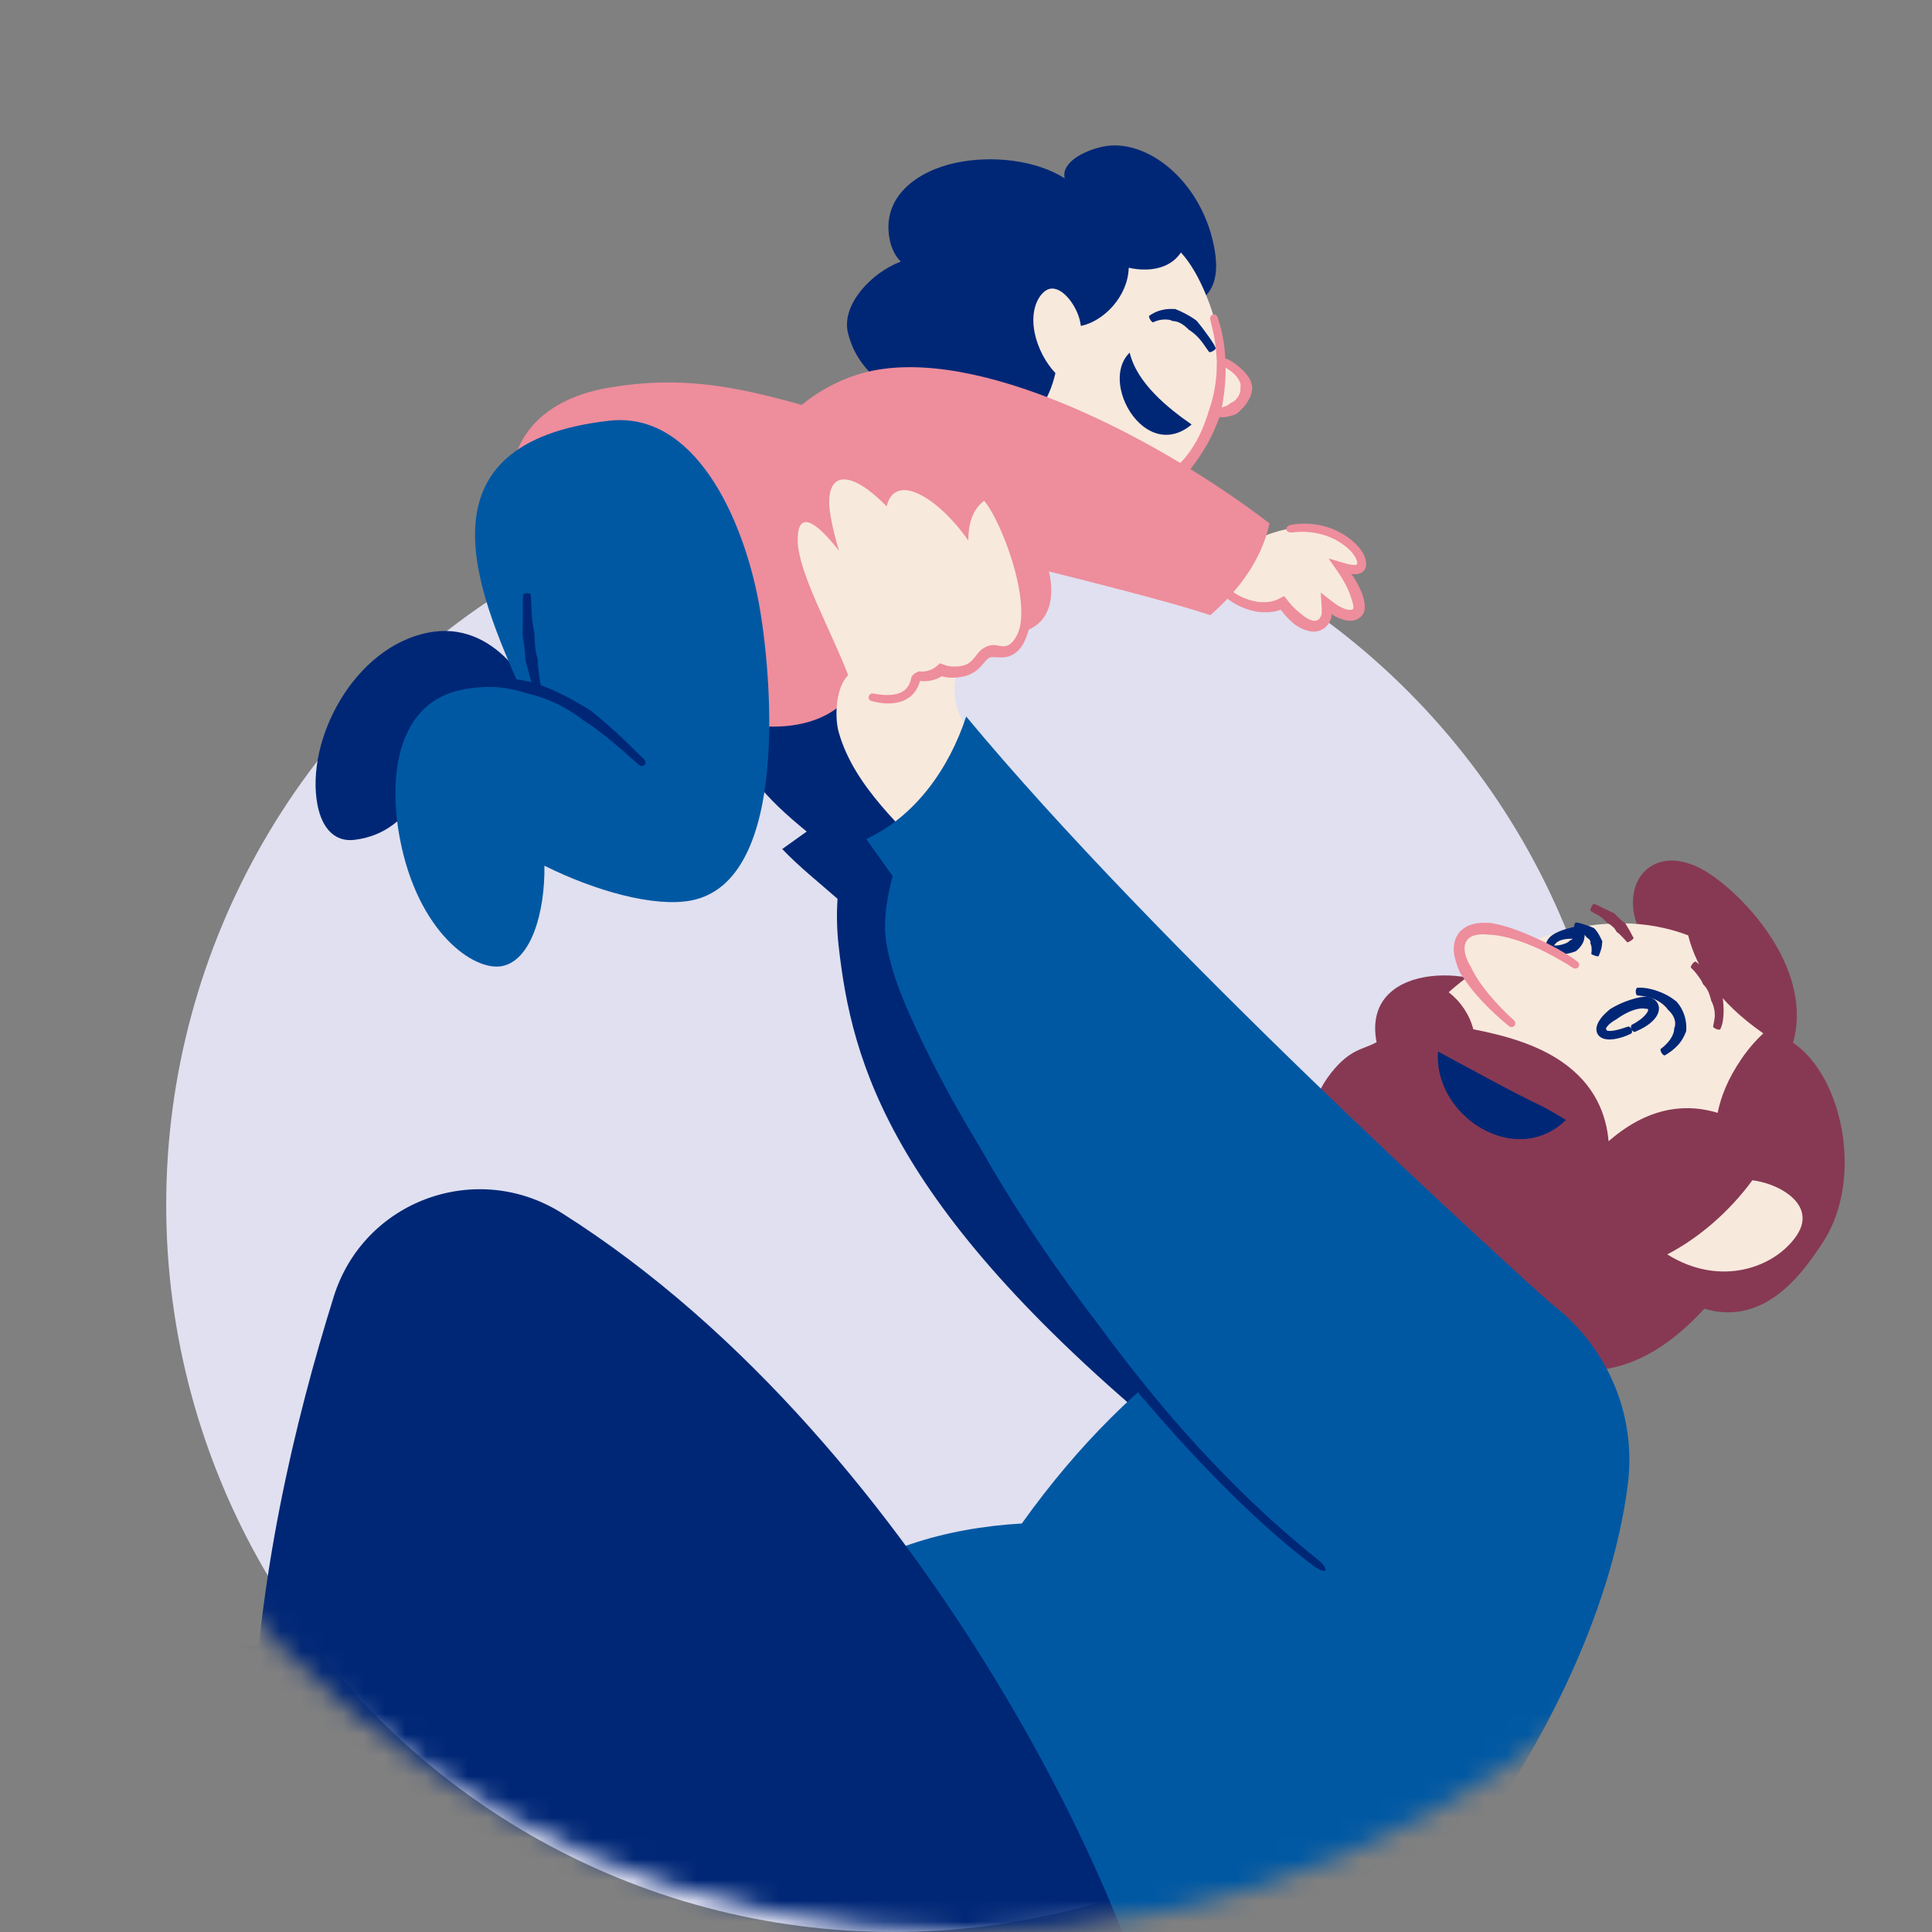 <svg width="93" height="93" viewBox="0 0 93 93" fill="none" xmlns="http://www.w3.org/2000/svg">
<rect x="0" y="0" width="93" height="93" fill="#808080" stroke="none"/>
<circle cx="43" cy="58" r="35" fill="#E0E0F0"/>
<mask id="mask0_248_1583" style="mask-type:alpha" maskUnits="userSpaceOnUse" x="0" y="0" width="93" height="93">
<circle cx="46.5" cy="46.5" r="46.5" fill="#D9D9D9"/>
</mask>
<g mask="url(#mask0_248_1583)">
<path d="M56.97 69.769C42.849 58.284 41 51.185 40.368 45.519C40.285 44.776 40.266 44.027 40.317 43.267C39.422 42.477 38.469 41.728 37.654 40.869C38.045 40.587 38.44 40.309 38.831 40.028C36.906 38.449 35.404 36.939 34.93 34.453C36.058 34.092 38.999 33.452 39.813 33.36C41.669 33.156 46.425 38.661 63.728 55.41C66.116 57.724 68.717 59.786 71.018 62.195" fill="#002776"/>
<path d="M58.767 17.357C59.388 17.631 59.724 17.967 59.896 18.281C60.174 18.782 59.834 19.422 59.304 19.703C58.924 19.904 58.435 19.912 58.022 19.645" fill="#F8E9DD"/>
<path d="M59.188 19.444C59.136 19.484 59.082 19.52 59.02 19.546C58.932 19.583 58.837 19.608 58.738 19.619C58.552 19.641 58.355 19.608 58.179 19.524C58.15 19.509 58.081 19.568 58.026 19.648C57.971 19.733 57.96 19.82 57.997 19.846C58.216 19.988 58.479 20.073 58.753 20.083C58.895 20.087 59.038 20.076 59.176 20.04C59.275 20.018 59.374 19.985 59.465 19.945L59.531 19.915C59.856 19.645 60.141 19.323 60.251 18.884C60.269 18.811 60.276 18.731 60.28 18.651C60.272 18.599 60.265 18.548 60.251 18.497C60.221 18.358 60.152 18.223 60.079 18.12C60.009 18.018 59.929 17.927 59.845 17.839C59.721 17.718 59.593 17.609 59.458 17.51C59.29 17.389 59.103 17.287 58.91 17.218C58.87 17.203 58.808 17.265 58.767 17.356C58.727 17.448 58.724 17.532 58.757 17.55C58.917 17.649 59.078 17.74 59.22 17.843C59.334 17.927 59.44 18.018 59.524 18.124C59.582 18.197 59.633 18.278 59.67 18.358C59.706 18.439 59.721 18.504 59.721 18.577C59.721 18.603 59.714 18.629 59.71 18.654C59.714 18.694 59.714 18.735 59.71 18.778C59.692 19.023 59.494 19.316 59.224 19.407L59.188 19.444Z" fill="#EE8D9C"/>
<path d="M44.376 20.42C43.382 18.793 41.37 18.292 40.818 16.026C40.814 16.011 40.811 15.993 40.807 15.978C40.526 14.648 41.936 13.131 43.36 12.59C43.101 12.338 42.922 11.976 42.834 11.57C42.389 9.457 44.186 8.225 46.001 7.838C47.751 7.468 49.862 7.699 51.257 8.587C51.254 8.572 51.25 8.561 51.246 8.547C51.1 7.849 52.116 7.264 53.087 7.059C55.122 6.628 57.748 8.598 58.42 11.767C58.826 13.686 58.187 14.545 56.769 14.896C57.069 20.818 49.99 23.235 44.376 20.42Z" fill="#002776"/>
<path d="M46.217 21.093C46.666 21.257 47.152 21.268 47.63 21.166C49.782 20.709 50.516 19.214 50.804 17.96C50.34 17.47 49.961 16.761 49.811 16.048C49.541 14.776 50.11 13.993 50.534 13.902C51.162 13.771 51.838 14.754 51.988 15.459C52.002 15.536 52.017 15.613 52.032 15.69C52.039 15.69 52.046 15.686 52.05 15.686C53.113 15.459 54.293 14.293 54.333 12.889C54.786 12.988 55.25 13.007 55.666 12.919C56.148 12.816 56.568 12.575 56.846 12.155C57.818 13.204 58.442 15.123 58.628 16.004C59.403 19.663 57.503 23.648 53.632 24.47C53.197 24.562 52.967 24.587 52.36 24.51L46.217 21.093Z" fill="#F8E9DD"/>
<path d="M56.528 22.606C56.393 22.763 56.232 22.895 56.079 23.041C55.973 23.147 55.841 23.224 55.721 23.315C55.597 23.403 55.483 23.502 55.348 23.567C55.1 23.71 54.855 23.856 54.585 23.959C54.325 24.083 54.048 24.16 53.77 24.24C53.672 24.269 53.613 24.375 53.632 24.47C53.65 24.569 53.752 24.624 53.858 24.598C54.157 24.525 54.457 24.459 54.742 24.339C55.038 24.244 55.312 24.101 55.589 23.962C55.739 23.896 55.867 23.798 56.002 23.714C56.134 23.622 56.28 23.549 56.4 23.439C56.572 23.293 56.762 23.165 56.926 23.008L57.043 22.898C57.664 22.175 58.19 21.356 58.541 20.486C58.599 20.336 58.672 20.19 58.712 20.032L58.782 19.725C58.862 19.448 58.884 19.159 58.932 18.877C58.965 18.592 58.983 18.307 58.997 18.022L58.994 17.404L58.946 16.79C58.924 16.534 58.866 16.278 58.826 16.022C58.767 15.767 58.687 15.518 58.61 15.269C58.577 15.167 58.479 15.112 58.384 15.141C58.289 15.171 58.234 15.273 58.256 15.372C58.307 15.617 58.376 15.858 58.428 16.103C58.46 16.351 58.515 16.593 58.533 16.834C58.548 17.028 58.566 17.221 58.574 17.415L58.559 18C58.515 18.541 58.42 19.075 58.252 19.587L58.161 19.853C58.128 20.003 58.066 20.142 58.018 20.285C57.73 21.1 57.262 21.9 56.608 22.489L56.528 22.606Z" fill="#EE8D9C"/>
<path d="M56.521 14.874C56.437 14.874 56.353 14.867 56.269 14.874C56.148 14.878 56.031 14.896 55.914 14.926C55.695 14.977 55.502 15.079 55.326 15.193C55.294 15.214 55.315 15.302 55.367 15.386C55.418 15.47 55.483 15.525 55.509 15.514C55.67 15.438 55.834 15.39 55.998 15.383C56.083 15.375 56.166 15.379 56.247 15.39C56.305 15.394 56.36 15.419 56.415 15.438C56.426 15.441 56.44 15.448 56.451 15.456C56.7 15.452 56.941 15.606 57.131 15.781C57.164 15.81 57.2 15.843 57.229 15.876L57.306 15.924C57.441 16.022 57.573 16.128 57.69 16.26C57.777 16.348 57.85 16.45 57.923 16.549C58.015 16.677 58.102 16.812 58.201 16.94C58.223 16.965 58.307 16.947 58.391 16.896C58.475 16.849 58.53 16.783 58.519 16.75C58.449 16.593 58.354 16.446 58.259 16.308C58.183 16.198 58.102 16.088 58.022 15.979C57.909 15.825 57.796 15.671 57.668 15.522L57.602 15.441C57.558 15.405 57.514 15.372 57.467 15.342C57.2 15.16 56.901 15.01 56.572 14.874C56.561 14.871 56.543 14.871 56.521 14.874Z" fill="#002776"/>
<path d="M57.361 20.434C56.207 19.637 54.716 18.424 54.38 16.973C53.92 17.415 53.818 18.091 53.957 18.76C54.212 19.966 55.264 21.151 56.466 20.895C56.758 20.836 57.061 20.687 57.361 20.434Z" fill="#002776"/>
<path d="M59.092 26.77C60.155 26.049 61.47 25.388 62.774 25.388C64.371 25.388 65.55 26.495 65.55 27.106C65.55 27.292 65.481 27.409 65.185 27.409C65.01 27.409 64.783 27.366 64.546 27.292C65.032 27.943 65.419 28.78 65.419 29.219C65.419 29.497 65.2 29.606 64.977 29.606C64.648 29.606 64.232 29.372 63.855 29.065C63.87 29.175 63.877 29.281 63.877 29.376C63.877 29.884 63.567 30.136 63.253 30.136C62.782 30.136 62.186 29.639 61.741 29.029C61.481 29.171 61.182 29.237 60.875 29.237C59.742 29.237 58.461 28.363 58.285 27.278" fill="#F8E9DD"/>
<path d="M62.497 29.445C62.281 29.259 62.172 29.157 61.814 28.692L61.649 28.78C61.602 28.806 61.558 28.831 61.511 28.849C61.489 28.86 61.463 28.871 61.441 28.879L61.401 28.893C61.354 28.912 61.306 28.923 61.259 28.937C61.164 28.963 61.061 28.977 60.959 28.985C60.755 28.992 60.546 28.981 60.338 28.93C59.567 28.754 58.804 28.221 58.526 27.479C58.479 27.351 58.38 27.256 58.278 27.27C58.183 27.281 58.121 27.431 58.176 27.599C58.325 28.064 58.632 28.451 58.994 28.747C59.355 29.047 59.783 29.266 60.243 29.387C60.481 29.453 60.733 29.478 60.988 29.474C61.116 29.471 61.244 29.456 61.372 29.431C61.434 29.416 61.5 29.401 61.562 29.38L61.635 29.358L61.657 29.35C61.639 29.343 61.901 29.679 62.113 29.873C62.172 29.931 62.234 29.986 62.296 30.038C62.464 30.158 62.65 30.264 62.869 30.341C62.983 30.374 63.1 30.403 63.231 30.403C63.366 30.407 63.505 30.37 63.626 30.312C63.874 30.187 64.035 29.942 64.09 29.709C64.108 29.635 64.097 29.602 64.097 29.551C64.122 29.566 64.159 29.599 64.188 29.617L64.214 29.635L64.279 29.672C64.353 29.712 64.429 29.749 64.51 29.778C64.67 29.84 64.853 29.891 65.065 29.877C65.171 29.869 65.28 29.84 65.39 29.778C65.503 29.712 65.598 29.61 65.645 29.485C65.686 29.387 65.697 29.288 65.697 29.208C65.697 29.131 65.689 29.061 65.678 28.992C65.656 28.857 65.62 28.736 65.583 28.616C65.525 28.462 65.459 28.319 65.386 28.18C65.339 28.085 65.288 27.99 65.233 27.899L65.193 27.83L65.174 27.8L65.145 27.76L65.087 27.687L65.054 27.647C65.039 27.632 65.025 27.614 65.05 27.625C65.105 27.636 65.16 27.647 65.24 27.643L65.331 27.632C65.371 27.625 65.412 27.617 65.452 27.603C65.529 27.577 65.598 27.534 65.653 27.471C65.759 27.347 65.781 27.172 65.751 27.011C65.715 26.799 65.635 26.652 65.54 26.517C65.448 26.378 65.339 26.261 65.225 26.148C64.995 25.929 64.736 25.75 64.458 25.607C63.772 25.245 62.924 25.121 62.157 25.263C62 25.289 61.894 25.399 61.916 25.494C61.938 25.589 62.066 25.644 62.212 25.629C62.928 25.538 63.658 25.654 64.276 25.976C64.52 26.104 64.747 26.265 64.944 26.451C65.134 26.631 65.302 26.883 65.331 27.062C65.335 27.102 65.335 27.142 65.309 27.168C65.299 27.183 65.28 27.19 65.262 27.194L65.236 27.197H65.222H65.174C64.86 27.179 64.371 26.996 63.962 26.883C63.98 26.916 63.973 26.923 64.005 26.963L64.082 27.073L64.243 27.299C64.349 27.453 64.466 27.614 64.561 27.767C64.78 28.126 64.824 28.239 64.911 28.429C64.963 28.553 65.01 28.681 65.05 28.809C65.083 28.908 65.116 29.007 65.134 29.102C65.152 29.197 65.152 29.281 65.145 29.288C65.141 29.303 65.13 29.314 65.12 29.325C65.101 29.336 65.068 29.35 65.025 29.354C64.941 29.365 64.827 29.343 64.71 29.299C64.652 29.277 64.594 29.252 64.535 29.222C64.513 29.215 64.458 29.182 64.407 29.149C64.356 29.116 64.298 29.08 64.243 29.04C64.02 28.879 63.779 28.678 63.574 28.524L63.611 29.061C63.618 29.244 63.644 29.464 63.611 29.591C63.578 29.72 63.501 29.814 63.406 29.855C63.238 29.95 62.913 29.8 62.665 29.581C62.599 29.526 62.548 29.485 62.497 29.445Z" fill="#EE8D9C"/>
<path d="M33.18 34.197L25.593 26.173C25.137 25.658 24.845 25.044 24.706 24.393C24.209 22.076 25.276 19.345 29.323 18.658C32.702 18.084 35.291 18.563 38.593 19.491C39.507 18.738 40.778 18.047 42.246 17.799C47.762 16.863 56.192 21.418 61.109 25.194C60.729 26.937 59.655 28.389 58.26 29.613C57.398 29.325 55.684 28.802 50.49 27.508C50.49 27.508 51.59 31.335 46.962 30.37L41.727 31.924C41.727 31.924 40.865 36.84 33.18 34.197Z" fill="#EE8D9C"/>
<path d="M26.189 34.91C25.732 33.042 23.793 29.844 20.637 30.447C17.046 31.131 14.687 35.623 15.282 38.741C15.505 39.904 16.14 40.547 17.075 40.426C20.041 40.054 20.706 36.976 21.218 35.799C21.462 35.81 26.189 34.91 26.189 34.91Z" fill="#002776"/>
<path d="M25.104 33.251C22.974 28.469 19.891 21.319 29.323 20.252C33.414 19.788 35.737 24.865 36.511 28.934C37.125 32.169 38.104 42.422 33.264 43.347C31.496 43.684 28.654 42.89 26.207 41.673C26.236 43.907 25.575 46.235 24.161 46.506C22.821 46.762 20.111 44.894 19.248 40.364C18.66 37.268 19.165 33.785 22.277 33.192C23.219 33.01 24.172 33.024 25.104 33.251Z" fill="#0058A3"/>
<path d="M28.216 34.76C28.387 34.877 28.567 34.987 28.731 35.119C28.972 35.298 29.209 35.492 29.447 35.682C29.889 36.051 30.327 36.435 30.758 36.826C30.835 36.895 30.952 36.888 31.021 36.819C31.09 36.745 31.087 36.632 31.01 36.559C30.594 36.146 30.174 35.733 29.743 35.331C29.516 35.122 29.29 34.918 29.052 34.717C28.892 34.574 28.716 34.439 28.552 34.3C28.512 34.267 28.475 34.234 28.431 34.201C27.65 33.722 26.824 33.258 25.959 32.958L25.506 32.816C25.407 32.79 25.305 32.779 25.202 32.761C24.651 32.648 24.092 32.618 23.537 32.582C23.139 32.582 22.74 32.553 22.331 32.589C21.827 32.626 21.29 32.746 20.826 33.009C20.731 33.064 20.702 33.178 20.753 33.262C20.805 33.346 20.91 33.375 20.994 33.338C21.422 33.141 21.893 33.035 22.364 33.002C22.737 32.973 23.128 32.998 23.511 33.02C24.044 33.072 24.578 33.145 25.085 33.291C25.173 33.316 25.264 33.335 25.352 33.371L25.783 33.485C26.601 33.726 27.405 34.132 28.088 34.684C28.139 34.709 28.176 34.735 28.216 34.76Z" fill="#002776"/>
<path d="M25.319 31.88L25.389 32.136L25.487 32.505C25.549 32.739 25.623 32.969 25.692 33.196C25.703 33.236 25.794 33.247 25.893 33.221C25.988 33.196 26.061 33.145 26.05 33.104C26.006 32.874 25.97 32.64 25.94 32.406L25.896 32.044C25.889 31.96 25.886 31.872 25.882 31.788V31.726C25.769 31.383 25.747 31.013 25.732 30.659L25.725 30.476L25.699 30.359C25.659 30.143 25.626 29.924 25.608 29.705C25.59 29.548 25.586 29.39 25.579 29.23C25.571 29.032 25.568 28.828 25.549 28.626C25.546 28.586 25.462 28.553 25.363 28.553C25.265 28.553 25.184 28.586 25.181 28.626C25.162 28.831 25.162 29.04 25.166 29.241C25.17 29.401 25.173 29.562 25.17 29.723C25.17 29.946 25.162 30.173 25.159 30.399L25.151 30.52L25.177 30.71C25.232 31.072 25.294 31.441 25.294 31.818L25.319 31.88Z" fill="#002776"/>
<path d="M82.042 62.996C85.114 63.928 86.992 60.912 87.682 59.903C89.749 56.876 88.737 51.854 86.334 50.209C86.327 50.205 86.32 50.198 86.312 50.194C87.251 46.868 84.354 43.468 82.356 42.101C80.935 41.129 79.609 41.242 78.948 42.211C78.441 42.956 78.495 44.206 79.113 45.091L70.916 47.113C69.418 46.762 67.537 46.955 66.671 48.045C66.27 48.549 66.087 49.244 66.262 50.169C65.63 50.527 65.017 50.461 64.078 51.642C61.981 54.281 63.249 58.123 67.647 60.444C68.487 61.873 69.736 63.116 70.704 63.811C75.54 67.273 79.021 66.286 82.042 62.996Z" fill="#873953"/>
<path d="M69.736 47.763C70.306 48.205 70.737 48.834 70.92 49.547C72.465 49.843 73.977 50.285 75.164 51.097C76.819 52.23 77.323 53.703 77.432 54.935C77.451 54.92 77.465 54.906 77.484 54.891C79.496 53.162 81.33 53.155 82.681 53.568C82.835 52.815 83.153 51.96 83.825 50.976C84.131 50.527 84.489 50.106 84.88 49.744C82.696 48.227 81.659 46.604 81.264 45.025C77.126 43.45 72.45 45.325 69.736 47.763Z" fill="#F8E9DD"/>
<path d="M79.258 48.56C79.266 48.556 79.277 48.556 79.284 48.556C79.302 48.556 79.321 48.571 79.328 48.586C79.339 48.604 79.335 48.63 79.332 48.651C79.321 48.688 79.28 48.754 79.24 48.805C79.076 49.013 78.82 49.192 78.55 49.331C78.502 49.357 78.495 49.452 78.535 49.543C78.575 49.635 78.648 49.69 78.707 49.668C79.017 49.532 79.328 49.379 79.594 49.105C79.664 49.028 79.726 48.959 79.784 48.838C79.847 48.71 79.876 48.56 79.843 48.425C79.814 48.3 79.737 48.191 79.635 48.114C79.569 48.081 79.507 48.03 79.43 48.012L79.302 47.975C78.97 47.975 78.711 48.056 78.455 48.136C78.199 48.22 77.958 48.322 77.728 48.447C77.648 48.487 77.571 48.538 77.491 48.586L77.355 48.706C77.231 48.82 77.111 48.933 77.008 49.094C76.965 49.156 76.895 49.276 76.866 49.394C76.833 49.511 76.837 49.631 76.884 49.737C76.954 49.894 77.107 49.986 77.275 50.019C77.465 50.051 77.564 50.033 77.688 50.022C77.984 49.978 78.261 49.88 78.517 49.755C78.568 49.73 78.579 49.635 78.539 49.547C78.499 49.456 78.429 49.401 78.378 49.415C78.126 49.499 77.871 49.584 77.633 49.617C77.414 49.638 77.348 49.631 77.312 49.547C77.304 49.518 77.312 49.489 77.326 49.467C77.334 49.456 77.341 49.445 77.348 49.434C77.355 49.426 77.377 49.394 77.396 49.375C77.469 49.288 77.578 49.207 77.692 49.134L77.816 49.061C77.878 49.017 77.94 48.969 78.009 48.929C78.199 48.809 78.407 48.699 78.623 48.626C78.835 48.553 79.072 48.516 79.233 48.564C79.24 48.564 79.258 48.567 79.258 48.56Z" fill="#002776"/>
<path d="M80.588 49.558C80.581 49.624 80.57 49.693 80.544 49.755C80.508 49.85 80.46 49.945 80.398 50.033C80.281 50.201 80.124 50.358 79.945 50.49C79.912 50.512 79.934 50.603 79.986 50.687C80.037 50.771 80.11 50.823 80.15 50.797C80.365 50.669 80.574 50.519 80.756 50.325C80.851 50.223 80.935 50.11 81.008 49.982C81.059 49.894 81.103 49.799 81.143 49.697L81.169 49.624C81.206 49.167 81.074 48.717 80.833 48.377C80.789 48.322 80.745 48.26 80.698 48.209C80.661 48.18 80.625 48.15 80.588 48.125C80.387 47.971 80.168 47.858 79.949 47.767C79.788 47.704 79.627 47.646 79.46 47.609C79.251 47.558 79.032 47.533 78.817 47.547C78.773 47.551 78.74 47.635 78.74 47.73C78.74 47.829 78.773 47.909 78.809 47.913C78.996 47.935 79.186 47.96 79.361 48.004C79.503 48.041 79.638 48.088 79.766 48.158C79.945 48.249 80.102 48.377 80.227 48.52L80.285 48.6C80.325 48.633 80.358 48.673 80.395 48.71C80.596 48.925 80.709 49.24 80.592 49.499L80.588 49.558Z" fill="#002776"/>
<path d="M75.537 45.306C75.497 45.339 75.453 45.369 75.402 45.394C75.329 45.427 75.248 45.453 75.164 45.475C75.007 45.515 74.835 45.529 74.678 45.511C74.653 45.508 74.609 45.584 74.58 45.679C74.554 45.774 74.561 45.862 74.602 45.873C74.814 45.928 75.022 45.943 75.234 45.932C75.343 45.924 75.456 45.91 75.566 45.88C75.646 45.862 75.727 45.837 75.807 45.807L75.866 45.782C75.993 45.676 76.121 45.544 76.202 45.372C76.282 45.197 76.293 44.999 76.264 44.835L76.224 44.623H75.982C75.946 44.623 75.906 44.623 75.869 44.623L75.716 44.627L75.617 44.656C75.434 44.7 75.252 44.755 75.069 44.828C74.938 44.886 74.803 44.948 74.678 45.047C74.521 45.164 74.39 45.387 74.401 45.599C74.401 45.643 74.485 45.676 74.584 45.672C74.682 45.672 74.762 45.65 74.766 45.628C74.795 45.519 74.846 45.438 74.938 45.365C75.011 45.306 75.106 45.263 75.212 45.237C75.358 45.197 75.522 45.186 75.687 45.19L75.774 45.197L75.913 45.175C75.95 45.171 75.982 45.164 76.019 45.16L75.738 44.948C75.793 45.102 75.738 45.222 75.555 45.274L75.537 45.306Z" fill="#002776"/>
<path d="M76.563 45.438C76.578 45.46 76.592 45.486 76.596 45.515C76.607 45.555 76.614 45.599 76.614 45.643C76.621 45.727 76.618 45.822 76.6 45.913C76.596 45.928 76.673 45.972 76.768 46.001C76.863 46.034 76.943 46.045 76.95 46.027C76.998 45.924 77.041 45.815 77.074 45.694C77.093 45.632 77.104 45.566 77.111 45.497C77.115 45.449 77.122 45.398 77.126 45.347L77.129 45.31C77.034 45.113 76.943 44.912 76.804 44.755C76.782 44.725 76.757 44.703 76.731 44.678L76.669 44.652C76.559 44.597 76.45 44.564 76.344 44.528C76.271 44.506 76.198 44.48 76.125 44.458C76.033 44.429 75.942 44.407 75.844 44.407C75.825 44.407 75.792 44.484 75.774 44.583C75.756 44.678 75.752 44.762 75.767 44.769C75.844 44.806 75.924 44.828 76.001 44.853C76.059 44.871 76.121 44.893 76.172 44.93C76.245 44.974 76.307 45.032 76.355 45.091L76.377 45.127L76.424 45.157C76.516 45.211 76.589 45.31 76.552 45.423C76.556 45.427 76.559 45.431 76.563 45.438Z" fill="#002776"/>
<path d="M75.978 46.546C74.828 45.668 71.365 43.939 70.441 45.054C69.645 46.012 71.321 48.059 72.899 49.375" fill="#F8E9DD"/>
<path d="M70.376 46.966C70.496 47.153 70.624 47.328 70.755 47.504C70.945 47.752 71.15 47.986 71.362 48.213C71.763 48.637 72.191 49.032 72.64 49.397C72.721 49.463 72.837 49.452 72.9 49.375C72.962 49.298 72.954 49.185 72.881 49.119C72.457 48.739 72.063 48.333 71.701 47.898C71.515 47.675 71.336 47.441 71.175 47.204C71.062 47.036 70.96 46.86 70.872 46.685C70.85 46.645 70.836 46.601 70.814 46.56C70.602 46.221 70.445 45.811 70.514 45.486L70.551 45.372C70.565 45.336 70.595 45.307 70.613 45.274C70.646 45.201 70.712 45.16 70.774 45.113C70.905 45.029 71.084 44.989 71.27 44.978C71.398 44.967 71.537 44.978 71.672 44.992C71.763 44.996 71.851 44.999 71.942 45.011C72.443 45.076 72.951 45.219 73.44 45.409C73.794 45.541 74.141 45.701 74.478 45.873C74.897 46.093 75.325 46.334 75.727 46.593C75.807 46.645 75.917 46.626 75.979 46.55C76.037 46.473 76.023 46.359 75.939 46.294C75.537 45.986 75.095 45.734 74.664 45.508C74.317 45.328 73.962 45.164 73.601 45.007C73.097 44.795 72.582 44.597 72.023 44.48C71.924 44.455 71.826 44.44 71.723 44.426C71.559 44.418 71.391 44.411 71.219 44.429C70.975 44.455 70.712 44.513 70.474 44.678C70.361 44.762 70.244 44.857 70.178 44.985C70.142 45.047 70.098 45.105 70.072 45.171L70.01 45.376C69.959 45.65 69.977 45.921 70.047 46.158C70.102 46.403 70.197 46.626 70.291 46.842C70.324 46.878 70.346 46.926 70.376 46.966Z" fill="#EE8D9C"/>
<path d="M75.379 53.911C74.985 53.685 74.601 53.429 74.196 53.235C72.501 52.42 70.879 51.499 69.221 50.618C69.115 52.051 69.908 53.37 71.033 54.142C72.337 55.03 74.086 55.18 75.379 53.911Z" fill="#002776"/>
<path d="M82.433 47.01L82.287 46.856C82.214 46.783 82.148 46.71 82.071 46.644C81.929 46.516 81.779 46.396 81.626 46.29C81.596 46.272 81.523 46.319 81.465 46.4C81.406 46.48 81.374 46.557 81.395 46.579C81.52 46.696 81.633 46.827 81.731 46.962C81.786 47.032 81.83 47.109 81.881 47.178C81.914 47.229 81.94 47.288 81.965 47.343L81.984 47.383C82.173 47.558 82.279 47.81 82.341 48.048C82.356 48.088 82.363 48.132 82.371 48.172L82.411 48.245C82.473 48.384 82.513 48.534 82.535 48.684C82.546 48.794 82.55 48.904 82.535 49.01C82.52 49.145 82.487 49.28 82.462 49.419C82.458 49.448 82.528 49.499 82.619 49.536C82.71 49.572 82.794 49.576 82.809 49.543C82.886 49.39 82.926 49.221 82.944 49.057C82.962 48.925 82.962 48.794 82.97 48.659C82.966 48.476 82.959 48.289 82.933 48.103L82.922 48.004C82.904 47.953 82.886 47.906 82.864 47.858C82.743 47.584 82.59 47.328 82.469 47.047L82.433 47.01Z" fill="#873953"/>
<path d="M77.827 44.864C77.863 44.89 77.9 44.915 77.933 44.944L78.071 45.08C78.159 45.167 78.243 45.259 78.323 45.354C78.338 45.372 78.418 45.339 78.502 45.284C78.587 45.23 78.645 45.171 78.634 45.149L78.444 44.794L78.335 44.612L78.258 44.48L78.24 44.447C78.057 44.33 77.914 44.169 77.761 44.023L77.681 43.95L77.615 43.921C77.498 43.866 77.381 43.811 77.268 43.76C77.184 43.724 77.107 43.68 77.027 43.639C76.928 43.588 76.826 43.537 76.716 43.511C76.694 43.504 76.643 43.574 76.603 43.661C76.563 43.749 76.545 43.83 76.563 43.844C76.65 43.91 76.749 43.957 76.841 44.005C76.913 44.045 76.987 44.085 77.052 44.136C77.147 44.202 77.231 44.283 77.308 44.363L77.345 44.411L77.425 44.458C77.578 44.55 77.728 44.667 77.808 44.842L77.827 44.864Z" fill="#873953"/>
<path d="M84.354 56.814C84.898 56.883 85.516 57.092 85.991 57.417C86.685 57.892 87.075 58.612 86.476 59.486C85.432 61.014 82.813 61.983 80.256 60.382C81.823 59.57 83.277 58.283 84.354 56.814Z" fill="#F8E9DD"/>
<path d="M55.852 99.649C64.326 99.649 76.775 83.931 78.356 71.469C79.127 65.39 73.944 60.199 67.859 60.857C67.289 60.919 66.77 60.985 66.321 61.044C61.207 61.72 54.691 65.627 49.186 73.337C45.53 73.534 41.815 74.653 39.78 76.638C39.78 76.642 37.589 99.649 55.852 99.649Z" fill="#0058A3"/>
<path d="M24.947 81.416C20.845 80.604 11.859 78.747 5.894 78.747C-6.083 78.747 -8.432 105.538 -8.647 117.635L-0.093 118.366C-0.067 120.168 -0.041 121.966 -0.03 123.765C-8.169 128.21 -15.251 129.109 -16 133.298H9.368C9.131 128.63 9.101 124.2 9.101 121.707C9.101 114.473 9.576 106.584 11.373 99.635H45.333L24.947 81.416Z" fill="#002776"/>
<path d="M28.607 92.013C30.736 95.83 34.283 99.65 39.981 99.65H55.849C55.545 93.611 44.781 69.601 27.058 58.401C22.945 55.802 17.514 57.776 16.063 62.422C14.179 68.461 12.36 76.079 12.14 84.022L18.167 85.075C18.284 86.53 18.387 87.937 18.438 89.414C10.774 95.914 3.849 93.629 2.873 100.512C9.258 102.611 13.642 99.65 19.241 99.65C24.841 99.65 29.834 99.65 29.834 99.65C29.834 99.65 29.206 96.327 28.607 92.013Z" fill="#002776"/>
<path d="M18.595 87.319C18.536 86.515 18.474 85.715 18.416 84.914C18.438 84.834 18.343 84.856 18.295 84.837L18.123 84.808L17.849 84.761L17.451 84.695L16.659 84.563L15.073 84.3L13.572 84.051L12.82 83.927L12.469 83.869L12.392 83.858C12.381 83.854 12.359 83.858 12.359 83.847V83.81L12.509 80.889C12.527 80.531 12.458 80.235 12.359 80.228C12.261 80.22 12.162 80.498 12.14 80.86L11.932 84.051C11.932 84.103 11.921 84.157 11.925 84.201L12.075 84.227L12.378 84.282L12.765 84.351L13.517 84.49L15.022 84.764L16.586 85.049L17.367 85.192L17.758 85.265L17.879 85.287C17.893 85.294 17.919 85.287 17.919 85.305L18.021 87.352L18.043 87.875C18.072 88.263 18.105 88.654 18.134 89.041L18.153 89.272C18.156 89.301 18.149 89.293 18.105 89.334L17.656 89.707C17.046 90.189 16.421 90.653 15.764 91.066C14.456 91.911 13.057 92.594 11.643 93.172C11.154 93.373 10.657 93.563 10.161 93.749L9.196 94.13C8.309 94.473 7.417 94.817 6.548 95.245C5.686 95.676 4.842 96.21 4.174 96.952C3.695 97.482 3.337 98.114 3.089 98.776L2.921 99.277L2.793 99.788C2.767 99.873 2.76 99.96 2.742 100.048L2.683 100.381L2.651 100.582L2.643 100.633C2.643 100.64 2.64 100.651 2.643 100.655L2.669 100.662L2.767 100.691L3.14 100.805C3.969 101.046 4.824 101.24 5.697 101.375C6.57 101.51 7.461 101.58 8.352 101.514C8.718 101.485 8.988 101.353 8.97 101.262C8.951 101.159 8.67 101.13 8.327 101.148C7.476 101.192 6.606 101.115 5.755 100.976C4.901 100.838 4.06 100.644 3.246 100.41C3.162 100.381 3.082 100.384 3.122 100.293L3.155 100.117C3.169 100.037 3.18 99.953 3.202 99.873L3.323 99.39L3.483 98.918C3.717 98.301 4.053 97.723 4.506 97.24C5.127 96.564 5.927 96.071 6.771 95.672C7.622 95.278 8.513 94.956 9.408 94.63L10.354 94.29C10.858 94.097 11.362 93.896 11.863 93.684C13.291 93.077 14.712 92.364 16.049 91.498C16.721 91.074 17.367 90.602 17.999 90.116L18.467 89.743L18.66 89.586C18.763 89.546 18.704 89.432 18.715 89.356L18.697 89.005C18.679 88.61 18.66 88.215 18.642 87.824L18.595 87.319Z" fill="#0058A3"/>
<path d="M47.794 36.259C47.794 36.259 48.656 39.019 44.879 41.465C43.55 39.886 41.117 37.922 40.368 35.225C40.171 34.516 40.226 33.079 40.829 32.501C39.989 30.319 38.432 27.563 38.4 26.053C38.385 25.41 38.535 25.139 38.787 25.132C39.156 25.125 39.751 25.695 40.387 26.514C40.094 25.545 39.926 24.689 39.915 24.236C39.901 23.458 40.167 23.088 40.613 23.077C41.161 23.067 41.906 23.582 42.681 24.375C42.808 23.838 43.104 23.604 43.499 23.593C44.346 23.575 45.636 24.62 46.611 26.017C46.611 25.241 46.797 24.536 47.374 24.108C47.992 24.81 49.124 27.493 49.16 29.372C49.19 30.823 48.594 31.28 47.736 31.299C47.645 31.302 47.557 31.299 47.466 31.291C47.159 31.726 46.713 32.07 46.125 32.271C46.125 32.275 45.135 34.34 47.794 36.259Z" fill="#F8E9DD"/>
<path d="M63.801 75.592C52.934 67.43 42.6 49.397 42.6 44.634C42.6 43.786 42.765 42.974 42.966 42.17C42.542 41.578 42.126 40.982 41.702 40.39C44.05 39.297 45.68 37.012 46.509 34.49C55.695 45.555 72.008 60.371 75.285 63.317C75.665 63.657 75.873 64.151 75.862 64.662C75.712 72.993 72.092 76.817 63.801 75.592Z" fill="#0058A3"/>
<path d="M46.922 54.811C46.556 54.204 46.202 53.59 45.858 52.972C45.369 52.076 44.887 51.173 44.445 50.252C44.025 49.382 43.623 48.501 43.276 47.606C42.933 46.71 42.619 45.793 42.469 44.857C42.421 44.528 42.337 44.268 42.231 44.265C42.136 44.261 42.056 44.553 42.103 44.904C42.25 45.899 42.556 46.838 42.896 47.763C43.236 48.688 43.627 49.587 44.039 50.479C44.463 51.404 44.931 52.31 45.402 53.213C45.738 53.842 46.078 54.471 46.425 55.096L46.669 55.535C48.24 58.082 49.906 60.645 51.637 63.043C51.933 63.46 52.24 63.869 52.547 64.282C52.751 64.545 52.956 64.805 53.168 65.061C54.304 66.487 55.483 67.876 56.707 69.232C57.595 70.197 58.497 71.155 59.436 72.072C60.608 73.216 61.872 74.35 63.209 75.362C63.479 75.567 63.742 75.665 63.801 75.589C63.859 75.512 63.698 75.282 63.435 75.073C62.139 74.039 60.882 72.913 59.721 71.772C58.789 70.862 57.898 69.915 57.029 68.939C55.823 67.579 54.68 66.165 53.584 64.717C53.39 64.465 53.2 64.205 53.014 63.95C52.704 63.54 52.39 63.134 52.086 62.721C50.333 60.367 48.638 57.834 47.173 55.227L46.922 54.811Z" fill="#002776"/>
<path d="M47.915 31.635C48.072 31.646 48.346 31.671 48.583 31.587C48.938 31.467 49.16 31.182 49.296 30.915C49.555 30.396 49.621 29.858 49.672 29.335C49.679 29.241 49.602 29.16 49.504 29.153C49.405 29.145 49.318 29.208 49.303 29.295C49.233 29.793 49.124 30.301 48.886 30.695C48.766 30.9 48.605 31.054 48.43 31.094C48.368 31.112 48.309 31.112 48.233 31.105C48.163 31.101 48.167 31.098 48.119 31.09L47.973 31.065C47.922 31.057 47.864 31.05 47.805 31.05C47.539 31.054 47.236 31.233 47.097 31.419C46.947 31.595 46.848 31.748 46.724 31.851C46.494 32.062 46.132 32.103 45.793 32.081C45.738 32.074 45.679 32.066 45.625 32.055L45.544 32.033L45.478 32.011L45.391 31.979L45.245 31.931C45.164 31.997 45.066 32.092 45.007 32.128C44.916 32.198 44.806 32.249 44.686 32.282C44.627 32.3 44.562 32.311 44.5 32.318L44.401 32.326C44.361 32.329 44.28 32.322 44.222 32.318C44.145 32.362 44.08 32.392 44.028 32.41C43.977 32.457 43.941 32.508 43.882 32.563C43.86 32.666 43.835 32.783 43.816 32.816C43.725 33.097 43.513 33.302 43.225 33.386C42.867 33.499 42.432 33.459 42.019 33.382C41.935 33.368 41.848 33.43 41.822 33.525C41.797 33.62 41.844 33.715 41.935 33.74C42.377 33.861 42.87 33.923 43.353 33.777C43.543 33.718 43.729 33.62 43.882 33.477C44.036 33.335 44.149 33.156 44.222 32.969C44.258 32.878 44.262 32.859 44.273 32.83C44.28 32.812 44.28 32.79 44.291 32.775L44.35 32.786C44.368 32.79 44.364 32.79 44.397 32.79C44.441 32.794 44.485 32.79 44.529 32.79C44.617 32.786 44.704 32.779 44.792 32.761C44.967 32.728 45.142 32.669 45.307 32.571C45.343 32.552 45.336 32.56 45.351 32.552L45.365 32.563L45.522 32.596C45.603 32.611 45.679 32.618 45.76 32.622C45.99 32.626 46.198 32.607 46.428 32.552C46.651 32.501 46.881 32.384 47.064 32.227C47.246 32.07 47.374 31.883 47.491 31.766C47.612 31.646 47.692 31.624 47.824 31.631C47.849 31.635 47.878 31.635 47.915 31.635Z" fill="#EE8D9C"/>
<path d="M30.802 95.632C31.021 95.866 31.251 96.089 31.481 96.312C31.817 96.626 32.164 96.933 32.53 97.215C33.22 97.752 33.962 98.22 34.743 98.604C34.882 98.673 35.028 98.651 35.072 98.56C35.116 98.469 35.043 98.341 34.911 98.271C34.159 97.876 33.458 97.39 32.811 96.842C32.475 96.557 32.157 96.253 31.847 95.939C31.635 95.712 31.427 95.486 31.229 95.245L31.09 95.076C30.199 94.133 29.465 93.007 28.855 91.878L28.851 91.874L28.154 90.62L28.336 92.046L28.42 92.715L28.501 93.146C28.64 93.939 28.778 94.733 28.917 95.526L29.209 97.24C29.33 97.953 29.458 98.688 29.611 99.412C29.644 99.558 29.746 99.66 29.841 99.642C29.936 99.624 29.995 99.492 29.973 99.346C29.852 98.619 29.732 97.88 29.615 97.167C29.52 96.597 29.428 96.031 29.348 95.457C29.231 94.66 29.133 93.859 29.038 93.062L28.994 92.642L28.892 91.973L28.377 92.145L28.38 92.148C29.041 93.289 29.823 94.411 30.66 95.471L30.802 95.632Z" fill="#0058A3"/>
</g>
</svg>
